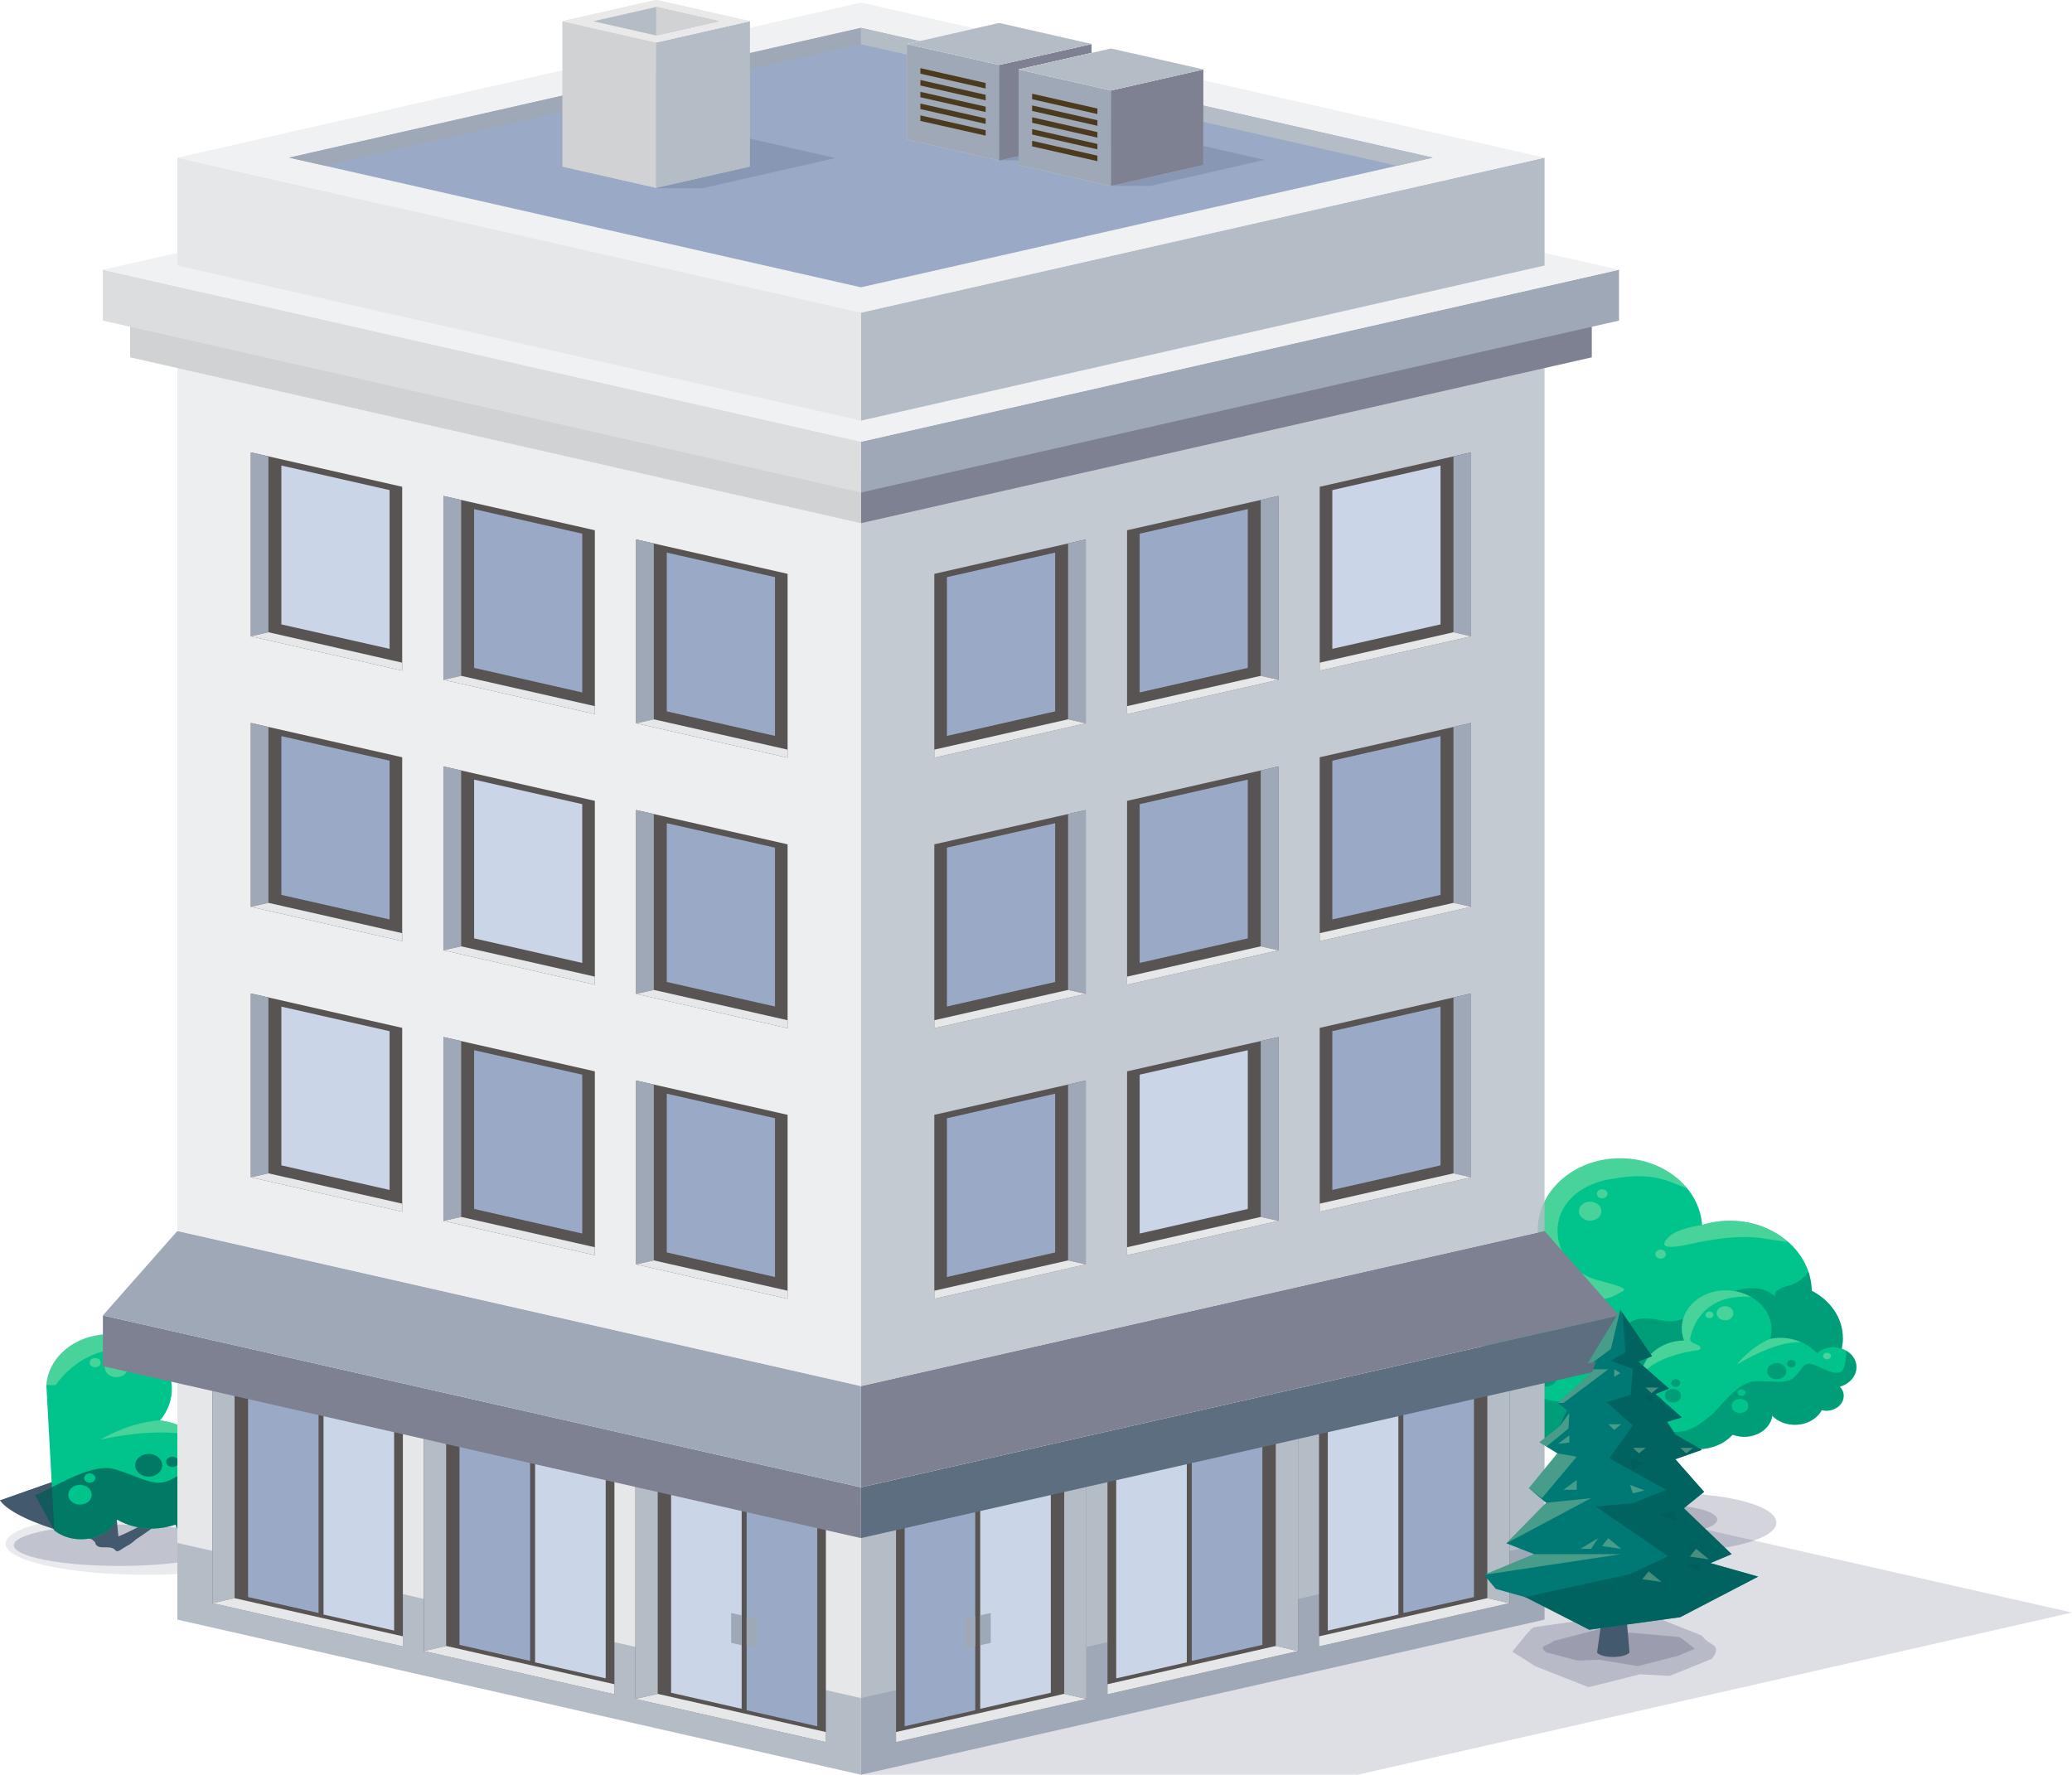 <?xml version="1.0" encoding="UTF-8"?><svg id="Ebene_1" xmlns="http://www.w3.org/2000/svg" xmlns:xlink="http://www.w3.org/1999/xlink" viewBox="0 0 187.26 160.42"><defs><clipPath id="clippath"><path d="M152.43,136.99c-.11.65-.13,1.14-1.53,1.19-1.64.06-4.7-.42-4.8-1.19,0,0,.16-5.63,2.06-9.51,1.9-3.89,1.73-11.65,1.9-13.13.16-1.48.95-2.21.95-2.21l1.42,1.06s.32,6.91,0,9.46-1.03,5.12-1.27,7.95c-.2,2.36,1.27,6.39,1.27,6.39v-.01h0Z" style="fill:none; stroke-width:0px;"/></clipPath></defs><g id="Wohn_Geschöft"><g id="trees_back"><path d="M.5,139.54c0-1.55,5.7-2.81,12.74-2.81s12.74,1.26,12.74,2.81-5.7,2.81-12.74,2.81-12.74-1.26-12.74-2.81" style="fill:#242b52; isolation:isolate; opacity:.1; stroke-width:0px;"/><path d="M1.25,139.68c0-1.03,4.28-1.87,9.55-1.87s9.55.84,9.55,1.87-4.28,1.87-9.55,1.87-9.55-.84-9.55-1.87" style="fill:#242b52; isolation:isolate; opacity:.2; stroke-width:0px;"/><path d="M.01,135.62s.85,1.82,8.28,3.51l.31.28s0,.42.6.45c.44.02.97-.06,1.21.25.24.3.49-.08,1.24-.47.24-.13.66-.51.66-.51,2.88-1.86,6.02-4.8,6.02-4.8-.73.69-3.84,2.35-4.47,2.88-.29-.14.32-1.65.36-2.78,0,0-1.41,2.1-.97,3.17-.64.39-1.79.98-2.55,1.28-.16-1.73-.29-2.93-.39-3.76-.02-.21,2.4-3.87,2.27-3.74-1,1.06-1.45,1.26-2.29,2.51-.27.4-.91-3.22-.91-3.22-.34.23.05,2.71-.08,3.26-.08.35-.12.77-.16,1.22-.04.5-.13,1.71-.2,2.21-.64-.13-1.86-1.33-3.39-3.69" style="fill:#43596d; stroke-width:0px;"/><path d="M5.53,133.68s1.18,4.03,3.21,4.53c-.02.19-.03.37-.04.53-2.48-.75-6.9-1.85-8.7-3.11" style="fill:#43596d; stroke-width:0px;"/><path d="M4.91,138.34c1.44,1.13,3.71,1.05,5.06-.19.26-.24.47-.51.62-.79.94.54,2.07.84,3.27.81.71-.02,1.39-.15,2.01-.37.09.34.29.66.61.91.87.68,2.24.63,3.07-.12.56-.52.73-1.22.5-1.84.87.05,1.77-.23,2.42-.82,1.13-1.03,1.09-2.63-.1-3.57-.88-.7-2.15-.83-3.2-.43-.61-1.87-2.45-3.28-4.7-3.54.7-.84,1.1-1.88,1.06-3-.09-2.72-2.7-4.86-5.84-4.78-2.96.07-5.32,2.09-5.5,4.6" style="fill:#00c48b; stroke-width:0px;"/><path d="M11.58,123.59c0,.49-.47.89-1.06.89s-1.06-.4-1.06-.89.47-.9,1.06-.9,1.06.4,1.06.9Z" style="fill:#f1f3be; isolation:isolate; opacity:.3; stroke-width:0px;"/><path d="M9.1,123.17c0,.23-.22.42-.5.42s-.5-.19-.5-.42.22-.42.5-.42.5.19.5.42Z" style="fill:#f1f3be; isolation:isolate; opacity:.3; stroke-width:0px;"/><path d="M20.71,132.63c0,.23-.22.42-.5.42s-.5-.19-.5-.42.22-.42.5-.42.5.19.5.42Z" style="fill:#f1f3be; isolation:isolate; opacity:.3; stroke-width:0px;"/><path d="M4.91,138.34c1.44,1.13,3.71,1.05,5.06-.19.26-.24.47-.51.62-.79.94.54,2.07.84,3.27.81.71-.02,1.39-.15,2.01-.37.09.34.29.66.61.91.87.68,2.24.63,3.07-.12.56-.52.73-1.22.5-1.84.87.05,1.77-.23,2.42-.82.97-.89,1.07-2.19.33-3.13-.37.76-.91,1.69-1.47,2.09-1.01.71-2.13-.89-3.16-1.74-1.03-.86-1.5.09-2.93.69-1.42.61-2.82-.48-4.97-1.06s-5.88,2-7.1,2.35" style="fill:#005a56; isolation:isolate; opacity:.71; stroke-width:0px;"/><path d="M14.66,132.45c0,.57-.55,1.03-1.22,1.03s-1.22-.46-1.22-1.03.54-1.03,1.22-1.03,1.22.46,1.22,1.03Z" style="fill:#005a56; isolation:isolate; opacity:.71; stroke-width:0px;"/><path d="M16.14,132.14c0,.26-.25.47-.56.47s-.56-.21-.56-.47.25-.47.56-.47.56.21.56.47Z" style="fill:#005a56; isolation:isolate; opacity:.71; stroke-width:0px;"/><path d="M5.03,125.2c.82-1.17,3.91-4.78,9.44-2.53-1.06-1.29-2.82-2.12-4.79-2.07-2.96.07-5.32,2.09-5.5,4.6" style="fill:#f1f3be; isolation:isolate; opacity:.3; stroke-width:0px;"/><path d="M14.47,128.37c-3.13.28-5.37,1.76-5.37,1.76,0,0,3.6-.88,6.85-.59.46.04,1.2.19,1.94.42-.88-.84-2.08-1.41-3.43-1.57v-.01l.01-.01h0Z" style="fill:#f1f3be; isolation:isolate; opacity:.3; stroke-width:0px;"/><path d="M6.17,135.11c0-.49.47-.89,1.06-.89s1.06.4,1.06.89-.47.89-1.06.89-1.06-.4-1.06-.89" style="fill:#00c48b; stroke-width:0px;"/><path d="M8.61,133.6c0,.23-.22.42-.5.42s-.5-.19-.5-.42.22-.42.5-.42.5.19.5.42Z" style="fill:#00c48b; stroke-width:0px;"/><path d="M160.54,137.62c0,1.46-4.23,2.64-9.46,2.64s-9.46-1.18-9.46-2.64,4.23-2.64,9.46-2.64,9.46,1.18,9.46,2.64Z" style="fill:#242b52; isolation:isolate; opacity:.2; stroke-width:0px;"/><path d="M155.2,137.36c0,.76-2.47,1.37-5.52,1.37s-5.52-.61-5.52-1.37,2.47-1.37,5.52-1.37,5.52.61,5.52,1.37Z" style="fill:#242b52; isolation:isolate; opacity:.2; stroke-width:0px;"/><path d="M152.43,136.99c-.11.65-.13,1.14-1.53,1.19-1.64.06-4.7-.42-4.8-1.19,0,0,.16-5.63,2.06-9.51,1.9-3.89,1.73-11.65,1.9-13.13.16-1.48.95-2.21.95-2.21l1.42,1.06s.32,6.91,0,9.46-1.03,5.12-1.27,7.95c-.2,2.36,1.27,6.39,1.27,6.39v-.01h0Z" style="fill:#43596d; stroke-width:0px;"/><g style="clip-path:url(#clippath);"><path d="M150.63,138.49s-1.85-4.97-1.02-7.18c.83-2.21,2.14-9.95,2.14-11.26s.24-4.62-.47-5.13c-.71-.5-1.42.9-1.42.9,0,0-1.07-5.23-.71-5.23s7.71.6,7.71.6l-3.2,23.52.12,2.91-3.13.85-.02.02h0Z" style="fill:#2f1d00; isolation:isolate; opacity:.2; stroke-width:0px;"/><path d="M146.66,130.45s1.65-.51,1.93-.19c.28.33.06.42.61,1.17s2.42.7,2.59.61c.17-.09,2.09-.05,1.71-.56-.39-.51.17-4.85-.83-4.94-.99-.09-5.29-.37-5.29-.23s-.72,4.15-.72,4.15v-.01h0Z" style="fill:#2f1d00; isolation:isolate; opacity:.2; stroke-width:0px;"/><path d="M147.44,138.37s-.15-2.72-.02-4.04c.14-1.32.79-1.46.72-2.38-.06-.92-.55-1.82-.55-1.82,0,0-.36,1.07-.55,1.87-.19.79-.25,2.14-.31,2.99-.06.86,0,2.97,0,2.97l.7.41h.01,0Z" style="fill:#ffde96; isolation:isolate; opacity:.13; stroke-width:0px;"/></g><path d="M164.15,124.98c1.45-.91,2.4-2.38,2.4-4.04,0-1.81-1.12-3.39-2.81-4.27-.06-3.43-3.22-6.23-7.21-6.33-.95-.02-1.86.12-2.7.38-.24-3.29-3.33-5.93-7.2-6.02-4.1-.1-7.52,2.71-7.64,6.27-.05,1.46.47,2.81,1.38,3.91,0,0,0,.01-.01.02-3.53.43-6.3,3-6.41,6.2-.02.49.04.96.14,1.41-.74.98-.63,2.31.37,3.22.53.49,1.23.76,1.94.84.35,2.48,2.83,4.41,5.84,4.41,2.68,0,4.94-1.53,5.65-3.62,1.26.35,2.7.25,3.94-.39,1.27,1.01,2.94,1.64,4.79,1.68,1.27.03,2.48-.22,3.54-.68.49.5,1.22.82,2.05.82,1.48,0,2.67-1.01,2.67-2.27,0-.6-.27-1.14-.72-1.54h-.01,0Z" style="fill:#00c48b; stroke-width:0px;"/><path d="M145.5,106.6c3.42-.66,4.8-.08,7.01.84-1.3-1.61-3.43-2.69-5.88-2.75-4.1-.1-7.52,2.71-7.64,6.27-.05,1.46.47,2.81,1.38,3.91,0,0,0,.01-.01.02-3.53.43-6.3,3-6.41,6.2,0,.32.01.63.05.93.64-1.21,3.65-5.71,7.97-4.88,2.63.51,3.18.43,4.61-.38.52-.29.02-.46-2.16-1.04-4.72-1.25-5.39-7.89,1.08-9.14v.02h0Z" style="fill:#f1f3be; isolation:isolate; opacity:.3; stroke-width:0px;"/><path d="M150.69,111.92c-.78.91.11.97,2.21.5,1.21-.27,3.53-.72,5.61-.58.76.05,2.56.4,3.08.41-1.29-1.13-3.07-1.85-5.06-1.9-.95-.02-1.86.12-2.7.38,0,0-2.36.28-3.14,1.2v-.01h0Z" style="fill:#f1f3be; isolation:isolate; opacity:.3; stroke-width:0px;"/><g style="opacity:.5;"><path d="M166.55,120.94c0-1.81-1.12-3.39-2.81-4.27-.01-.59-.12-1.17-.3-1.71-.37.52-.95,1.04-1.86,1.27-2.06.53-.78,1.44-.78,1.44,0,0-1.25-2.57-5.76-.27-1.9.97-2.6,2.41-4.99,1.93-2.85-.57-3.29.56-3.36,1.69-.07,1.13.46,4.38-4.71,5.57-2.44.56-4.94-1.5-4.94-1.5,0,0-.36.11-1.73.15-.49.01-.91.01-1.25.01.12.17.25.33.41.48.53.49,1.23.76,1.94.84.35,2.48,2.83,4.41,5.84,4.41,2.68,0,4.94-1.53,5.65-3.62,1.26.35,2.7.25,3.94-.39,1.27,1.01,2.94,1.64,4.79,1.68,1.27.03,2.48-.22,3.54-.68.49.5,1.22.82,2.05.82,1.48,0,2.67-1.01,2.67-2.27,0-.6-.27-1.14-.72-1.54,1.45-.91,2.4-2.38,2.4-4.04h-.02Z" style="fill:#005a56; isolation:isolate; opacity:.71; stroke-width:0px;"/><path d="M160.12,121.69c0,.75-.72,1.36-1.61,1.36s-1.61-.61-1.61-1.36.72-1.36,1.61-1.36,1.61.61,1.61,1.36Z" style="fill:#005a56; isolation:isolate; opacity:.71; stroke-width:0px;"/><path d="M156.85,123.05c0,.48-.46.87-1.02.87s-1.02-.39-1.02-.87.46-.86,1.02-.86,1.02.39,1.02.86Z" style="fill:#005a56; isolation:isolate; opacity:.71; stroke-width:0px;"/><path d="M140.71,124.49c0,.48-.46.86-1.02.86s-1.02-.39-1.02-.86.46-.86,1.02-.86,1.02.39,1.02.86Z" style="fill:#005a56; isolation:isolate; opacity:.71; stroke-width:0px;"/><path d="M159.54,119.49c0,.35-.34.64-.75.64s-.75-.29-.75-.64.34-.63.75-.63.75.28.75.63Z" style="fill:#005a56; isolation:isolate; opacity:.71; stroke-width:0px;"/><path d="M142.22,122.97c0,.35-.34.64-.75.64s-.75-.28-.75-.64.34-.64.75-.64.75.28.75.64Z" style="fill:#005a56; isolation:isolate; opacity:.71; stroke-width:0px;"/></g><path d="M162.6,125.96c0,.48-.46.86-1.02.86s-1.02-.39-1.02-.86.46-.86,1.02-.86,1.02.39,1.02.86Z" style="fill:#87ad54; stroke-width:0px;"/><path d="M163.54,124.56c0,.31-.29.56-.66.56s-.66-.25-.66-.56.29-.56.66-.56.66.25.66.56Z" style="fill:#87ad54; stroke-width:0px;"/><path d="M144.73,109.48c0,.48-.46.86-1.02.86s-1.02-.39-1.02-.86.46-.86,1.02-.86,1.02.39,1.02.86Z" style="fill:#f1f3be; isolation:isolate; opacity:.3; stroke-width:0px;"/><path d="M142,118.85c0,.78-.75,1.41-1.67,1.41s-1.67-.63-1.67-1.41.74-1.41,1.67-1.41,1.67.63,1.67,1.41Z" style="fill:#f1f3be; isolation:isolate; opacity:.3; stroke-width:0px;"/><path d="M145.28,107.91c0,.22-.21.41-.48.41s-.48-.18-.48-.41.21-.41.48-.41.48.18.48.41Z" style="fill:#f1f3be; isolation:isolate; opacity:.3; stroke-width:0px;"/><path d="M150.56,113.36c0,.22-.21.41-.48.41s-.48-.18-.48-.41.22-.41.48-.41.48.18.48.41Z" style="fill:#f1f3be; isolation:isolate; opacity:.3; stroke-width:0px;"/><path d="M166.46,121.91c-.8-.27-1.68-.08-2.26.42-.98-1.11-2.64-1.63-4.21-1.31.2-.71.15-1.49-.22-2.23-.9-1.78-3.29-2.63-5.34-1.89-1.94.7-2.89,2.56-2.23,4.27-.49,0-.98.09-1.46.26-2.06.74-3,2.79-2.1,4.57.18.37.43.69.73.97-.09.61,0,1.25.3,1.86.9,1.78,3.29,2.63,5.35,1.89.65-.23,1.18-.6,1.58-1.04.05.02.08.04.13.05,1.31.43,2.78-.12,3.3-1.24.1-.22.15-.44.17-.66.79.15,1.63.1,2.42-.18.47-.17.87-.41,1.22-.69.17.2.4.37.68.47.79.26,1.68-.08,2-.76.22-.47.11-.97-.24-1.33.59-.16,1.1-.54,1.35-1.08.44-.94-.09-1.99-1.17-2.35h0Z" style="fill:#00c48b; stroke-width:0px;"/><path d="M156.61,118.47c.15.33-.04.7-.43.83-.39.13-.82-.03-.98-.36-.15-.33.04-.7.43-.83.39-.13.82.03.98.36Z" style="fill:#f1f3be; isolation:isolate; opacity:.3; stroke-width:0px;"/><path d="M154.83,118.74c.07.15-.02.33-.2.39-.18.06-.39-.02-.46-.17-.07-.15.02-.33.2-.39.18-.06.39.02.46.17Z" style="fill:#f1f3be; isolation:isolate; opacity:.3; stroke-width:0px;"/><path d="M165.45,122.46c.07.15-.02.33-.2.39-.18.06-.39-.02-.46-.17-.07-.15.02-.33.2-.39.18-.06.39.02.46.17Z" style="fill:#f1f3be; isolation:isolate; opacity:.3; stroke-width:0px;"/><g style="opacity:.5;"><path d="M155,130.72c.65-.23,1.18-.6,1.58-1.04.05.02.08.04.13.05,1.31.43,2.78-.12,3.3-1.24.1-.22.15-.44.17-.66.79.15,1.63.1,2.42-.18.47-.17.87-.41,1.22-.69.17.2.4.37.68.47.79.26,1.68-.08,2-.76.22-.47.11-.97-.24-1.33.59-.16,1.1-.54,1.35-1.08.37-.8.04-1.69-.74-2.15-.01.59-.08,1.32-.33,1.71-.45.7-1.69-.12-2.63-.46-.95-.34-.97.39-1.73,1.11-.75.72-2.02.3-3.63.39-1.61.09-3.29,2.63-3.99,3.13-.7.5-1.62,1.52-3.37,1.45-.56-.02-1.02-.16-1.4-.34.99,1.61,3.25,2.34,5.2,1.64l.01-.02h0Z" style="fill:#005a56; isolation:isolate; opacity:.71; stroke-width:0px;"/><path d="M161.38,123.67c.18.38-.05.8-.49.95-.45.15-.95-.04-1.12-.41-.17-.38.04-.8.49-.95.45-.15.95.04,1.12.41Z" style="fill:#005a56; isolation:isolate; opacity:.71; stroke-width:0px;"/><path d="M151.87,125.94c.15.32-.04.68-.41.8-.38.12-.8-.03-.94-.35-.15-.32.04-.68.41-.8.37-.12.8.03.94.35Z" style="fill:#005a56; isolation:isolate; opacity:.71; stroke-width:0px;"/><path d="M162.27,123.14c.08.17-.02.37-.23.44-.2.07-.43-.02-.51-.19-.08-.17.02-.37.22-.44s.44.02.52.19h0Z" style="fill:#005a56; isolation:isolate; opacity:.71; stroke-width:0px;"/><path d="M150.19,126.44c.08.17-.02.37-.22.44s-.43-.02-.52-.19c-.08-.17.02-.37.22-.44s.43.02.51.19h.01,0Z" style="fill:#005a56; isolation:isolate; opacity:.71; stroke-width:0px;"/><path d="M151.83,124.88c.08.18-.02.38-.23.45-.21.07-.45-.02-.53-.19-.08-.18.02-.38.23-.45.21-.07.44.02.53.19Z" style="fill:#005a56; isolation:isolate; opacity:.71; stroke-width:0px;"/></g><path d="M154.43,116.9c-1.94.7-2.89,2.56-2.23,4.27-.49,0-.98.09-1.46.26-1.43.51-2.32,1.66-2.43,2.91,1.15-1.57,3.82-2.12,5.16-2.3.11-.01.19-.09.21-.18s-.04-.18-.13-.23l-.56-.25c-.17-.08-.27-.24-.24-.4.19-.96,1.12-4.03,5.48-3.76-1.1-.62-2.52-.78-3.82-.32h.02Z" style="fill:#f1f3be; isolation:isolate; opacity:.3; stroke-width:0px;"/><path d="M159.99,121.01c-1.99.88-3.02,2.35-3.02,2.35,0,0,2.12-1.38,4.36-1.9.32-.07.86-.14,1.41-.15-.84-.36-1.81-.48-2.76-.28v-.01l.01-.01h0Z" style="fill:#f1f3be; isolation:isolate; opacity:.3; stroke-width:0px;"/><path d="M157.96,126.85c.15.33-.04.7-.43.83-.39.13-.82-.03-.98-.36-.15-.33.04-.7.43-.83.39-.13.82.03.98.36Z" style="fill:#00c48b; stroke-width:0px;"/><path d="M157.72,125.77c.07.15-.02.33-.2.39-.18.06-.39-.02-.46-.17-.07-.15.02-.33.2-.39.18-.06.39.02.46.17Z" style="fill:#00c48b; stroke-width:0px;"/></g><g id="Objects"><polygon points="77.81 160.42 122.69 160.42 187.26 145.76 144.76 136.13 77.81 136.13 77.81 160.42" style="fill:#242b52; isolation:isolate; opacity:.15; stroke-width:0px;"/><polygon points="77.81 160.42 139.59 146.4 139.59 139.15 77.81 153.17 77.81 160.42" style="fill:#9fa8b6; stroke-width:0px;"/><polygon points="77.81 160.42 16.03 146.4 16.03 139.15 77.81 153.17 77.81 160.42" style="fill:#b4bdc5; stroke-width:0px;"/><polygon points="139.59 139.47 77.81 153.49 77.81 137.96 139.59 123.95 139.59 139.47" style="fill:#b4bdc5; stroke-width:0px;"/><polygon points="16.03 139.47 77.81 153.49 77.81 137.96 16.03 123.95 16.03 139.47" style="fill:#e6e7e8; stroke-width:0px;"/><polygon points="74.64 157.47 57.43 153.57 57.43 132.57 74.64 136.48 74.64 157.47" style="fill:#585453; stroke-width:0px;"/><polygon points="57.43 132.57 57.43 153.57 59.44 153.11 59.44 133.03 57.43 132.57" style="fill:#b4bdc5; stroke-width:0px;"/><polygon points="74.64 157.47 57.43 153.57 59.44 153.11 74.64 156.56 74.64 157.47" style="fill:#e6e7e8; stroke-width:0px;"/><polygon points="73.86 156.04 67.48 154.59 67.48 136.37 73.86 137.82 73.86 156.04" style="fill:#9aaac6; stroke-width:0px;"/><polygon points="68.42 148.99 67.48 148.78 67.48 146.07 68.42 146.29 68.42 148.99" style="fill:#9fa8b6; stroke-width:0px;"/><polygon points="67.03 154.46 60.65 153.01 60.65 134.79 67.03 136.24 67.03 154.46" style="fill:#cad6e8; stroke-width:0px;"/><polygon points="67.03 148.71 66.08 148.5 66.08 145.8 67.03 146.01 67.03 148.71" style="fill:#9fa8b6; stroke-width:0px;"/><polygon points="55.53 153.15 38.31 149.24 38.31 128.24 55.53 132.15 55.53 153.15" style="fill:#585453; stroke-width:0px;"/><polygon points="38.31 128.24 38.31 149.24 40.32 148.78 40.32 128.7 38.31 128.24" style="fill:#b4bdc5; stroke-width:0px;"/><polygon points="55.53 153.15 38.31 149.24 40.32 148.78 55.53 152.24 55.53 153.15" style="fill:#e6e7e8; stroke-width:0px;"/><polygon points="54.74 151.71 48.36 150.26 48.36 132.04 54.74 133.49 54.74 151.71" style="fill:#cad6e8; stroke-width:0px;"/><polygon points="47.91 150.13 41.53 148.68 41.53 130.46 47.91 131.91 47.91 150.13" style="fill:#9aaac6; stroke-width:0px;"/><polygon points="36.41 148.82 19.2 144.91 19.2 123.92 36.41 127.83 36.41 148.82" style="fill:#585453; stroke-width:0px;"/><polygon points="19.2 123.92 19.2 144.91 21.2 144.46 21.2 124.37 19.2 123.92" style="fill:#b4bdc5; stroke-width:0px;"/><polygon points="36.41 148.82 19.2 144.91 21.2 144.46 36.41 147.91 36.41 148.82" style="fill:#e6e7e8; stroke-width:0px;"/><polygon points="35.62 147.39 29.24 145.94 29.24 127.72 35.62 129.17 35.62 147.39" style="fill:#cad6e8; stroke-width:0px;"/><polygon points="28.79 145.8 22.42 144.36 22.42 126.14 28.79 127.59 28.79 145.8" style="fill:#9aaac6; stroke-width:0px;"/><polygon points="80.98 157.47 98.19 153.57 98.19 132.57 80.98 136.48 80.98 157.47" style="fill:#585453; stroke-width:0px;"/><polygon points="98.19 132.57 98.19 153.57 96.18 153.11 96.18 133.03 98.19 132.57" style="fill:#b4bdc5; stroke-width:0px;"/><polygon points="80.98 157.47 98.19 153.57 96.18 153.11 80.98 156.56 80.98 157.47" style="fill:#e6e7e8; stroke-width:0px;"/><polygon points="81.76 156.04 88.14 154.59 88.14 136.37 81.76 137.82 81.76 156.04" style="fill:#9aaac6; stroke-width:0px;"/><polygon points="87.2 148.99 88.14 148.78 88.14 146.07 87.2 146.29 87.2 148.99" style="fill:#9fa8b6; stroke-width:0px;"/><polygon points="88.59 154.46 94.97 153.01 94.97 134.79 88.59 136.24 88.59 154.46" style="fill:#cad6e8; stroke-width:0px;"/><polygon points="88.59 148.71 89.54 148.5 89.54 145.8 88.59 146.01 88.59 148.71" style="fill:#9fa8b6; stroke-width:0px;"/><polygon points="100.09 153.15 117.31 149.24 117.31 128.24 100.09 132.15 100.09 153.15" style="fill:#585453; stroke-width:0px;"/><polygon points="117.31 128.24 117.31 149.24 115.3 148.78 115.3 128.7 117.31 128.24" style="fill:#b4bdc5; stroke-width:0px;"/><polygon points="100.09 153.15 117.31 149.24 115.3 148.78 100.09 152.24 100.09 153.15" style="fill:#e6e7e8; stroke-width:0px;"/><polygon points="100.88 151.71 107.26 150.26 107.26 132.04 100.88 133.49 100.88 151.71" style="fill:#cad6e8; stroke-width:0px;"/><polygon points="107.71 150.13 114.09 148.68 114.09 130.46 107.71 131.91 107.71 150.13" style="fill:#9aaac6; stroke-width:0px;"/><polygon points="119.21 148.82 136.42 144.91 136.42 123.92 119.21 127.83 119.21 148.82" style="fill:#585453; stroke-width:0px;"/><polygon points="136.42 123.92 136.42 144.91 134.42 144.46 134.42 124.37 136.42 123.92" style="fill:#b4bdc5; stroke-width:0px;"/><polygon points="119.21 148.82 136.42 144.91 134.42 144.46 119.21 147.91 119.21 148.82" style="fill:#e6e7e8; stroke-width:0px;"/><polygon points="120 147.39 126.38 145.94 126.38 127.72 120 129.17 120 147.39" style="fill:#cad6e8; stroke-width:0px;"/><polygon points="126.83 145.8 133.21 144.36 133.21 126.14 126.83 127.59 126.83 145.8" style="fill:#9aaac6; stroke-width:0px;"/><polygon points="146.32 123.49 77.81 139.03 77.81 134.44 146.32 118.9 146.32 123.49" style="fill:#5d6e81; stroke-width:0px;"/><polygon points="9.3 123.49 77.81 139.03 77.81 134.44 9.3 118.9 9.3 123.49" style="fill:#7d8191; stroke-width:0px;"/><polygon points="146.32 118.9 77.81 134.44 77.81 125.29 139.59 111.27 146.32 118.9" style="fill:#7d8191; stroke-width:0px;"/><polygon points="9.3 118.9 77.81 134.44 77.81 125.29 16.03 111.27 9.3 118.9" style="fill:#9fa8b6; stroke-width:0px;"/><polygon points="139.59 111.27 77.81 125.29 77.81 43.68 139.59 29.67 139.59 111.27" style="fill:#b4bdc5; isolation:isolate; opacity:.8; stroke-width:0px;"/><polygon points="16.03 111.27 77.81 125.29 77.81 43.68 16.03 29.67 16.03 111.27" style="fill:#e6e7e8; isolation:isolate; opacity:.7; stroke-width:0px;"/><polygon points="36.35 109.53 22.67 106.42 22.67 89.8 36.35 92.91 36.35 109.53" style="fill:#585453; stroke-width:0px;"/><polygon points="22.67 89.8 22.67 106.42 24.26 106.06 24.26 90.16 22.67 89.8" style="fill:#9fa8b6; stroke-width:0px;"/><polygon points="36.35 109.53 22.67 106.42 24.26 106.06 36.35 108.8 36.35 109.53" style="fill:#e6e7e8; stroke-width:0px;"/><polygon points="35.21 107.56 25.43 105.34 25.43 90.99 35.21 93.21 35.21 107.56" style="fill:#cad6e8; stroke-width:0px;"/><polygon points="53.76 113.46 40.08 110.36 40.08 93.74 53.76 96.84 53.76 113.46" style="fill:#585453; stroke-width:0px;"/><polygon points="40.08 93.74 40.08 110.36 41.68 110 41.68 94.1 40.08 93.74" style="fill:#9fa8b6; stroke-width:0px;"/><polygon points="53.76 113.46 40.08 110.36 41.68 110 53.76 112.74 53.76 113.46" style="fill:#e6e7e8; stroke-width:0px;"/><polygon points="52.62 111.5 42.85 109.28 42.85 94.93 52.62 97.14 52.62 111.5" style="fill:#9aaac6; stroke-width:0px;"/><polygon points="71.18 117.4 57.49 114.29 57.49 97.67 71.18 100.77 71.18 117.4" style="fill:#585453; stroke-width:0px;"/><polygon points="57.49 97.67 57.49 114.29 59.09 113.93 59.09 98.03 57.49 97.67" style="fill:#9fa8b6; stroke-width:0px;"/><polygon points="71.18 117.4 57.49 114.29 59.09 113.93 71.18 116.67 71.18 117.4" style="fill:#e6e7e8; stroke-width:0px;"/><polygon points="70.04 115.43 60.26 113.21 60.26 98.86 70.04 101.08 70.04 115.43" style="fill:#9aaac6; stroke-width:0px;"/><polygon points="36.35 85.07 22.67 81.97 22.67 65.35 36.35 68.45 36.35 85.07" style="fill:#585453; stroke-width:0px;"/><polygon points="22.67 65.35 22.67 81.97 24.26 81.61 24.26 65.71 22.67 65.35" style="fill:#9fa8b6; stroke-width:0px;"/><polygon points="36.35 85.07 22.67 81.97 24.26 81.61 36.35 84.35 36.35 85.07" style="fill:#e6e7e8; stroke-width:0px;"/><polygon points="35.21 83.11 25.43 80.89 25.43 66.54 35.21 68.76 35.21 83.11" style="fill:#9aaac6; stroke-width:0px;"/><polygon points="53.76 89.01 40.08 85.9 40.08 69.28 53.76 72.39 53.76 89.01" style="fill:#585453; stroke-width:0px;"/><polygon points="40.08 69.28 40.08 85.9 41.68 85.54 41.68 69.64 40.08 69.28" style="fill:#9fa8b6; stroke-width:0px;"/><polygon points="53.76 89.01 40.08 85.9 41.68 85.54 53.76 88.28 53.76 89.01" style="fill:#e6e7e8; stroke-width:0px;"/><polygon points="52.62 87.04 42.85 84.82 42.85 70.47 52.62 72.69 52.62 87.04" style="fill:#cad6e8; stroke-width:0px;"/><polygon points="71.18 92.94 57.49 89.84 57.49 73.22 71.18 76.32 71.18 92.94" style="fill:#585453; stroke-width:0px;"/><polygon points="57.49 73.22 57.49 89.84 59.09 89.48 59.09 73.58 57.49 73.22" style="fill:#9fa8b6; stroke-width:0px;"/><polygon points="71.18 92.94 57.49 89.84 59.09 89.48 71.18 92.22 71.18 92.94" style="fill:#e6e7e8; stroke-width:0px;"/><polygon points="70.04 90.98 60.26 88.76 60.26 74.41 70.04 76.62 70.04 90.98" style="fill:#9aaac6; stroke-width:0px;"/><polygon points="36.35 60.62 22.67 57.52 22.67 40.89 36.35 44 36.35 60.62" style="fill:#585453; stroke-width:0px;"/><polygon points="22.67 40.89 22.67 57.52 24.26 57.15 24.26 41.26 22.67 40.89" style="fill:#9fa8b6; stroke-width:0px;"/><polygon points="36.35 60.62 22.67 57.52 24.26 57.15 36.35 59.9 36.35 60.62" style="fill:#e6e7e8; stroke-width:0px;"/><polygon points="35.21 58.65 25.43 56.44 25.43 42.08 35.21 44.3 35.21 58.65" style="fill:#cad6e8; stroke-width:0px;"/><polygon points="53.76 64.55 40.08 61.45 40.08 44.83 53.76 47.93 53.76 64.55" style="fill:#585453; stroke-width:0px;"/><polygon points="40.08 44.83 40.08 61.45 41.68 61.09 41.68 45.19 40.08 44.83" style="fill:#9fa8b6; stroke-width:0px;"/><polygon points="53.76 64.55 40.08 61.45 41.68 61.09 53.76 63.83 53.76 64.55" style="fill:#e6e7e8; stroke-width:0px;"/><polygon points="52.62 62.59 42.85 60.37 42.85 46.02 52.62 48.24 52.62 62.59" style="fill:#9aaac6; stroke-width:0px;"/><polygon points="71.18 68.49 57.49 65.38 57.49 48.76 71.18 51.87 71.18 68.49" style="fill:#585453; stroke-width:0px;"/><polygon points="57.49 48.76 57.49 65.38 59.09 65.02 59.09 49.12 57.49 48.76" style="fill:#9fa8b6; stroke-width:0px;"/><polygon points="71.18 68.49 57.49 65.38 59.09 65.02 71.18 67.76 71.18 68.49" style="fill:#e6e7e8; stroke-width:0px;"/><polygon points="70.04 66.52 60.26 64.3 60.26 49.95 70.04 52.17 70.04 66.52" style="fill:#9aaac6; stroke-width:0px;"/><polygon points="119.27 109.53 132.95 106.42 132.95 89.8 119.27 92.91 119.27 109.53" style="fill:#585453; stroke-width:0px;"/><polygon points="132.95 89.8 132.95 106.42 131.36 106.06 131.36 90.16 132.95 89.8" style="fill:#9fa8b6; stroke-width:0px;"/><polygon points="119.27 109.53 132.95 106.42 131.36 106.06 119.27 108.8 119.27 109.53" style="fill:#e6e7e8; stroke-width:0px;"/><polygon points="120.41 107.56 130.19 105.34 130.19 90.99 120.41 93.21 120.41 107.56" style="fill:#9aaac6; stroke-width:0px;"/><polygon points="101.86 113.46 115.54 110.36 115.54 93.74 101.86 96.84 101.86 113.46" style="fill:#585453; stroke-width:0px;"/><polygon points="115.54 93.74 115.54 110.36 113.94 110 113.94 94.1 115.54 93.74" style="fill:#9fa8b6; stroke-width:0px;"/><polygon points="101.86 113.46 115.54 110.36 113.94 110 101.86 112.74 101.86 113.46" style="fill:#e6e7e8; stroke-width:0px;"/><polygon points="103 111.5 112.77 109.28 112.77 94.93 103 97.14 103 111.5" style="fill:#cad6e8; stroke-width:0px;"/><polygon points="84.44 117.4 98.13 114.29 98.13 97.67 84.44 100.77 84.44 117.4" style="fill:#585453; stroke-width:0px;"/><polygon points="98.13 97.67 98.13 114.29 96.53 113.93 96.53 98.03 98.13 97.67" style="fill:#9fa8b6; stroke-width:0px;"/><polygon points="84.44 117.4 98.13 114.29 96.53 113.93 84.44 116.67 84.44 117.4" style="fill:#e6e7e8; stroke-width:0px;"/><polygon points="85.58 115.43 95.36 113.21 95.36 98.86 85.58 101.08 85.58 115.43" style="fill:#9aaac6; stroke-width:0px;"/><polygon points="119.27 85.07 132.95 81.97 132.95 65.35 119.27 68.45 119.27 85.07" style="fill:#585453; stroke-width:0px;"/><polygon points="132.95 65.35 132.95 81.97 131.36 81.61 131.36 65.71 132.95 65.35" style="fill:#9fa8b6; stroke-width:0px;"/><polygon points="119.27 85.07 132.95 81.97 131.36 81.61 119.27 84.35 119.27 85.07" style="fill:#e6e7e8; stroke-width:0px;"/><polygon points="120.41 83.11 130.19 80.89 130.19 66.54 120.41 68.76 120.41 83.11" style="fill:#9aaac6; stroke-width:0px;"/><polygon points="101.86 89.01 115.54 85.9 115.54 69.28 101.86 72.39 101.86 89.01" style="fill:#585453; stroke-width:0px;"/><polygon points="115.54 69.28 115.54 85.9 113.94 85.54 113.94 69.64 115.54 69.28" style="fill:#9fa8b6; stroke-width:0px;"/><polygon points="101.86 89.01 115.54 85.9 113.94 85.54 101.86 88.28 101.86 89.01" style="fill:#e6e7e8; stroke-width:0px;"/><polygon points="103 87.04 112.77 84.82 112.77 70.47 103 72.69 103 87.04" style="fill:#9aaac6; stroke-width:0px;"/><polygon points="84.44 92.94 98.13 89.84 98.13 73.22 84.44 76.32 84.44 92.94" style="fill:#585453; stroke-width:0px;"/><polygon points="98.13 73.22 98.13 89.84 96.53 89.48 96.53 73.58 98.13 73.22" style="fill:#9fa8b6; stroke-width:0px;"/><polygon points="84.44 92.94 98.13 89.84 96.53 89.48 84.44 92.22 84.44 92.94" style="fill:#e6e7e8; stroke-width:0px;"/><polygon points="85.58 90.98 95.36 88.76 95.36 74.41 85.58 76.62 85.58 90.98" style="fill:#9aaac6; stroke-width:0px;"/><polygon points="119.27 60.62 132.95 57.52 132.95 40.89 119.27 44 119.27 60.62" style="fill:#585453; stroke-width:0px;"/><polygon points="132.95 40.89 132.95 57.52 131.36 57.15 131.36 41.26 132.95 40.89" style="fill:#9fa8b6; stroke-width:0px;"/><polygon points="119.27 60.62 132.95 57.52 131.36 57.15 119.27 59.9 119.27 60.62" style="fill:#e6e7e8; stroke-width:0px;"/><polygon points="120.41 58.65 130.19 56.44 130.19 42.08 120.41 44.3 120.41 58.65" style="fill:#cad6e8; stroke-width:0px;"/><polygon points="101.86 64.55 115.54 61.45 115.54 44.83 101.86 47.93 101.86 64.55" style="fill:#585453; stroke-width:0px;"/><polygon points="115.54 44.83 115.54 61.45 113.94 61.09 113.94 45.19 115.54 44.83" style="fill:#9fa8b6; stroke-width:0px;"/><polygon points="101.86 64.55 115.54 61.45 113.94 61.09 101.86 63.83 101.86 64.55" style="fill:#e6e7e8; stroke-width:0px;"/><polygon points="103 62.59 112.77 60.37 112.77 46.02 103 48.24 103 62.59" style="fill:#9aaac6; stroke-width:0px;"/><polygon points="84.44 68.49 98.13 65.38 98.13 48.76 84.44 51.87 84.44 68.49" style="fill:#585453; stroke-width:0px;"/><polygon points="98.13 48.76 98.13 65.38 96.53 65.02 96.53 49.12 98.13 48.76" style="fill:#9fa8b6; stroke-width:0px;"/><polygon points="84.44 68.49 98.13 65.38 96.53 65.02 84.44 67.76 84.44 68.49" style="fill:#e6e7e8; stroke-width:0px;"/><polygon points="85.58 66.52 95.36 64.3 95.36 49.95 85.58 52.17 85.58 66.52" style="fill:#9aaac6; stroke-width:0px;"/><polygon points="143.86 32.3 77.81 47.29 77.81 42.86 143.86 27.88 143.86 32.3" style="fill:#7d8191; stroke-width:0px;"/><polygon points="11.76 32.3 77.81 47.29 77.81 42.86 11.76 27.88 11.76 32.3" style="fill:#d0d2d3; stroke-width:0px;"/><polygon points="143.86 27.88 77.81 12.89 11.76 27.88 77.81 42.86 143.86 27.88" style="fill:#f0f1f2; stroke-width:0px;"/><polygon points="146.32 28.98 77.81 44.52 77.81 39.93 146.32 24.38 146.32 28.98" style="fill:#9fa8b6; stroke-width:0px;"/><polygon points="9.3 28.98 77.81 44.52 77.81 39.93 9.3 24.38 9.3 28.98" style="fill:#dcdddf; stroke-width:0px;"/><polygon points="146.32 24.38 77.81 8.84 9.3 24.38 77.81 39.93 146.32 24.38" style="fill:#f0f1f2; stroke-width:0px;"/><polygon points="139.59 24 77.81 38.02 77.81 28.26 139.59 14.25 139.59 24" style="fill:#b4bdc5; stroke-width:0px;"/><polygon points="16.03 24 77.81 38.02 77.81 28.26 16.03 14.25 16.03 24" style="fill:#e6e7e8; stroke-width:0px;"/><polygon points="139.59 14.25 77.81 .23 16.03 14.25 77.81 28.26 139.59 14.25" style="fill:#f0f1f2; stroke-width:0px;"/><polygon points="129.49 14.25 77.81 2.52 26.13 14.25 77.81 25.97 129.49 14.25" style="fill:#9aaac6; stroke-width:0px;"/><polygon points="77.81 2.52 26.13 14.25 29.39 14.98 77.81 4 77.81 2.52" style="fill:#9fa8b6; stroke-width:0px;"/><polygon points="77.81 2.52 129.49 14.25 126.24 14.98 77.81 4 77.81 2.52" style="fill:#b4bdc5; stroke-width:0px;"/><polygon points="64.64 11.82 59.3 13.04 59.3 17.02 63.46 17.02 75.5 14.29 64.64 11.82" style="fill:#242b52; isolation:isolate; opacity:.15; stroke-width:0px;"/><polygon points="59.3 16.98 50.84 15.06 50.84 1.92 59.3 3.84 59.3 16.98" style="fill:#d0d2d3; stroke-width:0px;"/><polygon points="59.3 16.98 67.76 15.06 67.76 1.92 59.3 3.84 59.3 16.98" style="fill:#b4bdc5; stroke-width:0px;"/><polygon points="59.3 3.84 50.84 1.92 59.3 0 67.76 1.92 59.3 3.84" style="fill:#e9e9ea; stroke-width:0px;"/><polygon points="59.3 3.84 50.84 1.92 59.3 0 67.76 1.92 59.3 3.84" style="fill:#e9e9ea; stroke-width:0px;"/><polygon points="59.3 16.98 50.84 15.06 50.84 1.92 59.3 3.84 59.3 16.98" style="fill:#d0d2d3; stroke-width:0px;"/><polygon points="59.3 16.98 67.76 15.06 67.76 1.92 59.3 3.84 59.3 16.98" style="fill:#b4bdc5; stroke-width:0px;"/><polygon points="59.3 3.84 50.84 1.92 59.3 0 67.76 1.92 59.3 3.84" style="fill:#e9e9ea; stroke-width:0px;"/><polygon points="59.3 3.84 50.84 1.92 59.3 0 67.76 1.92 59.3 3.84" style="fill:#e9e9ea; stroke-width:0px;"/><polygon points="59.3 3.21 53.62 1.92 59.3 .63 64.98 1.92 59.3 3.21" style="fill:#b4bdc5; stroke-width:0px;"/><polygon points="59.3 3.21 59.3 .63 64.98 1.92 59.3 3.21" style="fill:#d0d2d3; stroke-width:0px;"/><polygon points="94.88 10.04 90.3 11.08 90.3 14.49 93.87 14.49 104.19 12.15 94.88 10.04" style="fill:#242b52; isolation:isolate; opacity:.15; stroke-width:0px;"/><polygon points="90.3 14.51 81.96 12.61 81.96 3.98 90.3 5.87 90.3 14.51" style="fill:#d0d2d3; stroke-width:0px;"/><polygon points="90.3 14.51 98.65 12.61 98.65 3.98 90.3 5.87 90.3 14.51" style="fill:#b4bdc5; stroke-width:0px;"/><polygon points="90.3 5.87 81.96 3.98 90.3 2.08 98.65 3.98 90.3 5.87" style="fill:#e9e9ea; stroke-width:0px;"/><polygon points="90.3 5.87 81.96 3.98 90.3 2.08 98.65 3.98 90.3 5.87" style="fill:#e9e9ea; stroke-width:0px;"/><polygon points="90.3 14.51 81.96 12.61 81.96 3.98 90.3 5.87 90.3 14.51" style="fill:#9fa8b6; stroke-width:0px;"/><polygon points="90.3 14.51 98.65 12.61 98.65 3.98 90.3 5.87 90.3 14.51" style="fill:#7d8191; stroke-width:0px;"/><polygon points="90.3 5.87 81.96 3.98 90.3 2.08 98.65 3.98 90.3 5.87" style="fill:#e9e9ea; stroke-width:0px;"/><polygon points="90.3 5.87 81.96 3.98 90.3 2.08 98.65 3.98 90.3 5.87" style="fill:#b4bdc5; stroke-width:0px;"/><polygon points="89.08 8 83.18 6.66 83.18 6.16 89.08 7.5 89.08 8" style="fill:#4c3a1f; stroke-width:0px;"/><polygon points="89.08 9.07 83.18 7.73 83.18 7.23 89.08 8.57 89.08 9.07" style="fill:#4c3a1f; stroke-width:0px;"/><polygon points="89.08 12.26 83.18 10.93 83.18 10.43 89.08 11.77 89.08 12.26" style="fill:#4c3a1f; stroke-width:0px;"/><polygon points="89.08 11.2 83.18 9.86 83.18 9.36 89.08 10.7 89.08 11.2" style="fill:#4c3a1f; stroke-width:0px;"/><polygon points="89.08 10.13 83.18 8.79 83.18 8.3 89.08 9.64 89.08 10.13" style="fill:#4c3a1f; stroke-width:0px;"/><polygon points="104.99 12.34 100.41 13.38 100.41 16.8 103.97 16.8 114.29 14.45 104.99 12.34" style="fill:#242b52; isolation:isolate; opacity:.15; stroke-width:0px;"/><polygon points="100.41 16.81 92.06 14.92 92.06 6.28 100.41 8.18 100.41 16.81" style="fill:#d0d2d3; stroke-width:0px;"/><polygon points="100.41 16.81 108.75 14.92 108.75 6.28 100.41 8.18 100.41 16.81" style="fill:#b4bdc5; stroke-width:0px;"/><polygon points="100.41 8.18 92.06 6.28 100.41 4.39 108.75 6.28 100.41 8.18" style="fill:#e9e9ea; stroke-width:0px;"/><polygon points="100.41 8.18 92.06 6.28 100.41 4.39 108.75 6.28 100.41 8.18" style="fill:#e9e9ea; stroke-width:0px;"/><polygon points="100.41 16.81 92.06 14.92 92.06 6.28 100.41 8.18 100.41 16.81" style="fill:#9fa8b6; stroke-width:0px;"/><polygon points="100.41 16.81 108.75 14.92 108.75 6.28 100.41 8.18 100.41 16.81" style="fill:#7d8191; stroke-width:0px;"/><polygon points="100.41 8.18 92.06 6.28 100.41 4.39 108.75 6.28 100.41 8.18" style="fill:#e9e9ea; stroke-width:0px;"/><polygon points="100.41 8.18 92.06 6.28 100.41 4.39 108.75 6.28 100.41 8.18" style="fill:#b4bdc5; stroke-width:0px;"/><polygon points="99.18 10.31 93.28 8.97 93.28 8.47 99.18 9.81 99.18 10.31" style="fill:#4c3a1f; stroke-width:0px;"/><polygon points="99.18 11.37 93.28 10.03 93.28 9.53 99.18 10.87 99.18 11.37" style="fill:#4c3a1f; stroke-width:0px;"/><polygon points="99.18 14.57 93.28 13.23 93.28 12.73 99.18 14.07 99.18 14.57" style="fill:#4c3a1f; stroke-width:0px;"/><polygon points="99.18 13.5 93.28 12.16 93.28 11.67 99.18 13.01 99.18 13.5" style="fill:#4c3a1f; stroke-width:0px;"/><polygon points="99.18 12.44 93.28 11.1 93.28 10.6 99.18 11.94 99.18 12.44" style="fill:#4c3a1f; stroke-width:0px;"/></g><g id="trees_front"><path d="M153.82,147.85s.17.36.95.8-.09,1.31-.09,1.31l-3.79,1.53-2.67-.15-4.65,1.17-4.82-1.9-2.07-1.31s1.64-2.11,1.89-2.19,6.11-.87,6.37-.87,3.01-.73,3.01-.73l5.85,2.33.02.01h0Z" style="fill:#242b52; isolation:isolate; opacity:.2; stroke-width:0px;"/><path d="M140.39,148.33s-.13.18-.71.39.06.64.06.64l2.83.74,1.99-.07,3.47.57,3.6-.92,1.54-.64s-1.22-1.03-1.42-1.06c-.19-.04-4.57-.42-4.76-.42s-2.25-.35-2.25-.35l-4.38,1.13.03-.01h0Z" style="fill:#242b52; isolation:isolate; opacity:.2; stroke-width:0px;"/><path d="M144.34,149.38c.43.53,2.42.53,2.93,0l-.51-5.93h-2.01l.02,2.84-.43,3.09h0Z" style="fill:#43596d; stroke-width:0px;"/><polygon points="146.44 118.38 143.48 123.24 144.24 123.09 143.92 123.97 140.79 126.81 141.61 127.48 140.95 128.93 139.12 130.37 140.75 131.37 138.17 134.52 139.73 135.84 136.14 139.5 138.64 140.48 134.13 142.35 135.18 143.62 137.91 144.39 143.63 147.31 151.85 146.18 158.9 142.51 154.58 141.29 156.5 140.48 152.18 136.33 154.01 134.85 151.41 131.9 153.81 131.05 151.41 129.66 150.66 128.52 152 128.12 149.6 126.01 150.84 125.52 148.07 123.08 149.3 122.59 146.44 118.38" style="fill:#007874; stroke-width:0px;"/><polygon points="143.63 147.31 151.85 146.18 158.9 142.51 154.58 141.29 156.5 140.48 152.18 136.33 154.01 134.85 151.41 131.9 153.81 131.05 151.41 129.66 150.66 128.52 152 128.12 149.6 126.01 150.84 125.52 148.07 123.08 149.3 122.59 146.65 118.69 146.9 122.26 145.55 123 147.57 123.73 147.38 126.09 145.2 126.74 147.57 128.85 145.46 131.82 150.58 134.66 147.57 135.89 144.21 136.17 150.77 140.67 147.32 142.29 137.79 144.36 137.91 144.39 143.63 147.31" style="fill:#005a56; isolation:isolate; opacity:.71; stroke-width:0px;"/><polygon points="139.73 135.84 136.14 139.5 143.79 135.42 139.73 135.84" style="fill:#f1f3be; isolation:isolate; opacity:.3; stroke-width:0px;"/><polygon points="140.75 131.37 138.17 134.52 139.36 135.42 142.5 131.67 140.75 131.37" style="fill:#f1f3be; isolation:isolate; opacity:.3; stroke-width:0px;"/><polygon points="139.12 130.37 139.76 130.76 141.75 129.12 141.83 127.73 140.95 128.93 139.12 130.37" style="fill:#f1f3be; isolation:isolate; opacity:.3; stroke-width:0px;"/><polygon points="138.64 140.48 134.13 142.35 146.51 140.48 138.64 140.48" style="fill:#f1f3be; isolation:isolate; opacity:.3; stroke-width:0px;"/><polygon points="144 123.77 143.92 123.97 140.79 126.81 141.31 126.81 145.35 123.77 144 123.77" style="fill:#f1f3be; isolation:isolate; opacity:.3; stroke-width:0px;"/><polygon points="143.96 123.15 145.59 121.93 146.44 118.38 143.48 123.24 143.96 123.15" style="fill:#f1f3be; isolation:isolate; opacity:.3; stroke-width:0px;"/><polygon points="140.79 130.51 141.83 129.75 141.83 130.4 140.79 130.51" style="fill:#f1f3be; isolation:isolate; opacity:.3; stroke-width:0px;"/><polygon points="145.89 123.77 145.89 124.46 146.44 124.12 145.89 123.77" style="fill:#f1f3be; isolation:isolate; opacity:.3; stroke-width:0px;"/><polygon points="141.31 134.66 142.5 134.66 142.5 133.78 141.31 134.66" style="fill:#f1f3be; isolation:isolate; opacity:.3; stroke-width:0px;"/><polygon points="146.51 140 145.35 139.04 144.78 139.75 146.51 140" style="fill:#f1f3be; isolation:isolate; opacity:.3; stroke-width:0px;"/><polygon points="150.17 143 149 142.04 148.43 142.75 150.17 143" style="fill:#f1f3be; isolation:isolate; opacity:.3; stroke-width:0px;"/><polygon points="154.46 140.96 153.29 140 152.72 140.7 154.46 140.96" style="fill:#f1f3be; isolation:isolate; opacity:.3; stroke-width:0px;"/><polygon points="144.43 139.04 143.79 140 142.83 140 144.43 139.04" style="fill:#f1f3be; isolation:isolate; opacity:.3; stroke-width:0px;"/><polygon points="146.51 128.74 145.89 129.25 145.35 128.74 146.51 128.74" style="fill:#f1f3be; isolation:isolate; opacity:.3; stroke-width:0px;"/><polygon points="148.74 130.87 148.12 131.37 147.57 130.87 148.74 130.87" style="fill:#f1f3be; isolation:isolate; opacity:.3; stroke-width:0px;"/><polygon points="153.02 130.87 152.4 131.37 151.85 130.87 153.02 130.87" style="fill:#f1f3be; isolation:isolate; opacity:.3; stroke-width:0px;"/><polygon points="149.88 125.42 149.26 125.93 148.72 125.42 149.88 125.42" style="fill:#f1f3be; isolation:isolate; opacity:.3; stroke-width:0px;"/><polygon points="147.57 134.98 148.62 134.72 147.32 134.22 147.57 134.98" style="fill:#f1f3be; isolation:isolate; opacity:.3; stroke-width:0px;"/><g style="opacity:.82;"><polygon points="153.59 141.41 152.44 141.41 153.59 142.08 153.59 141.41" style="fill:#005a56; isolation:isolate; opacity:.71; stroke-width:0px;"/><polygon points="151.41 136.6 150 136.94 151.41 137.46 151.41 136.6" style="fill:#005a56; isolation:isolate; opacity:.71; stroke-width:0px;"/><polygon points="147.32 131.9 148.62 132.23 147.57 132.81 147.32 131.9" style="fill:#005a56; isolation:isolate; opacity:.71; stroke-width:0px;"/><polygon points="149.3 126.19 148.62 126.19 149.3 126.81 149.3 126.19" style="fill:#005a56; isolation:isolate; opacity:.71; stroke-width:0px;"/></g></g></g></svg>